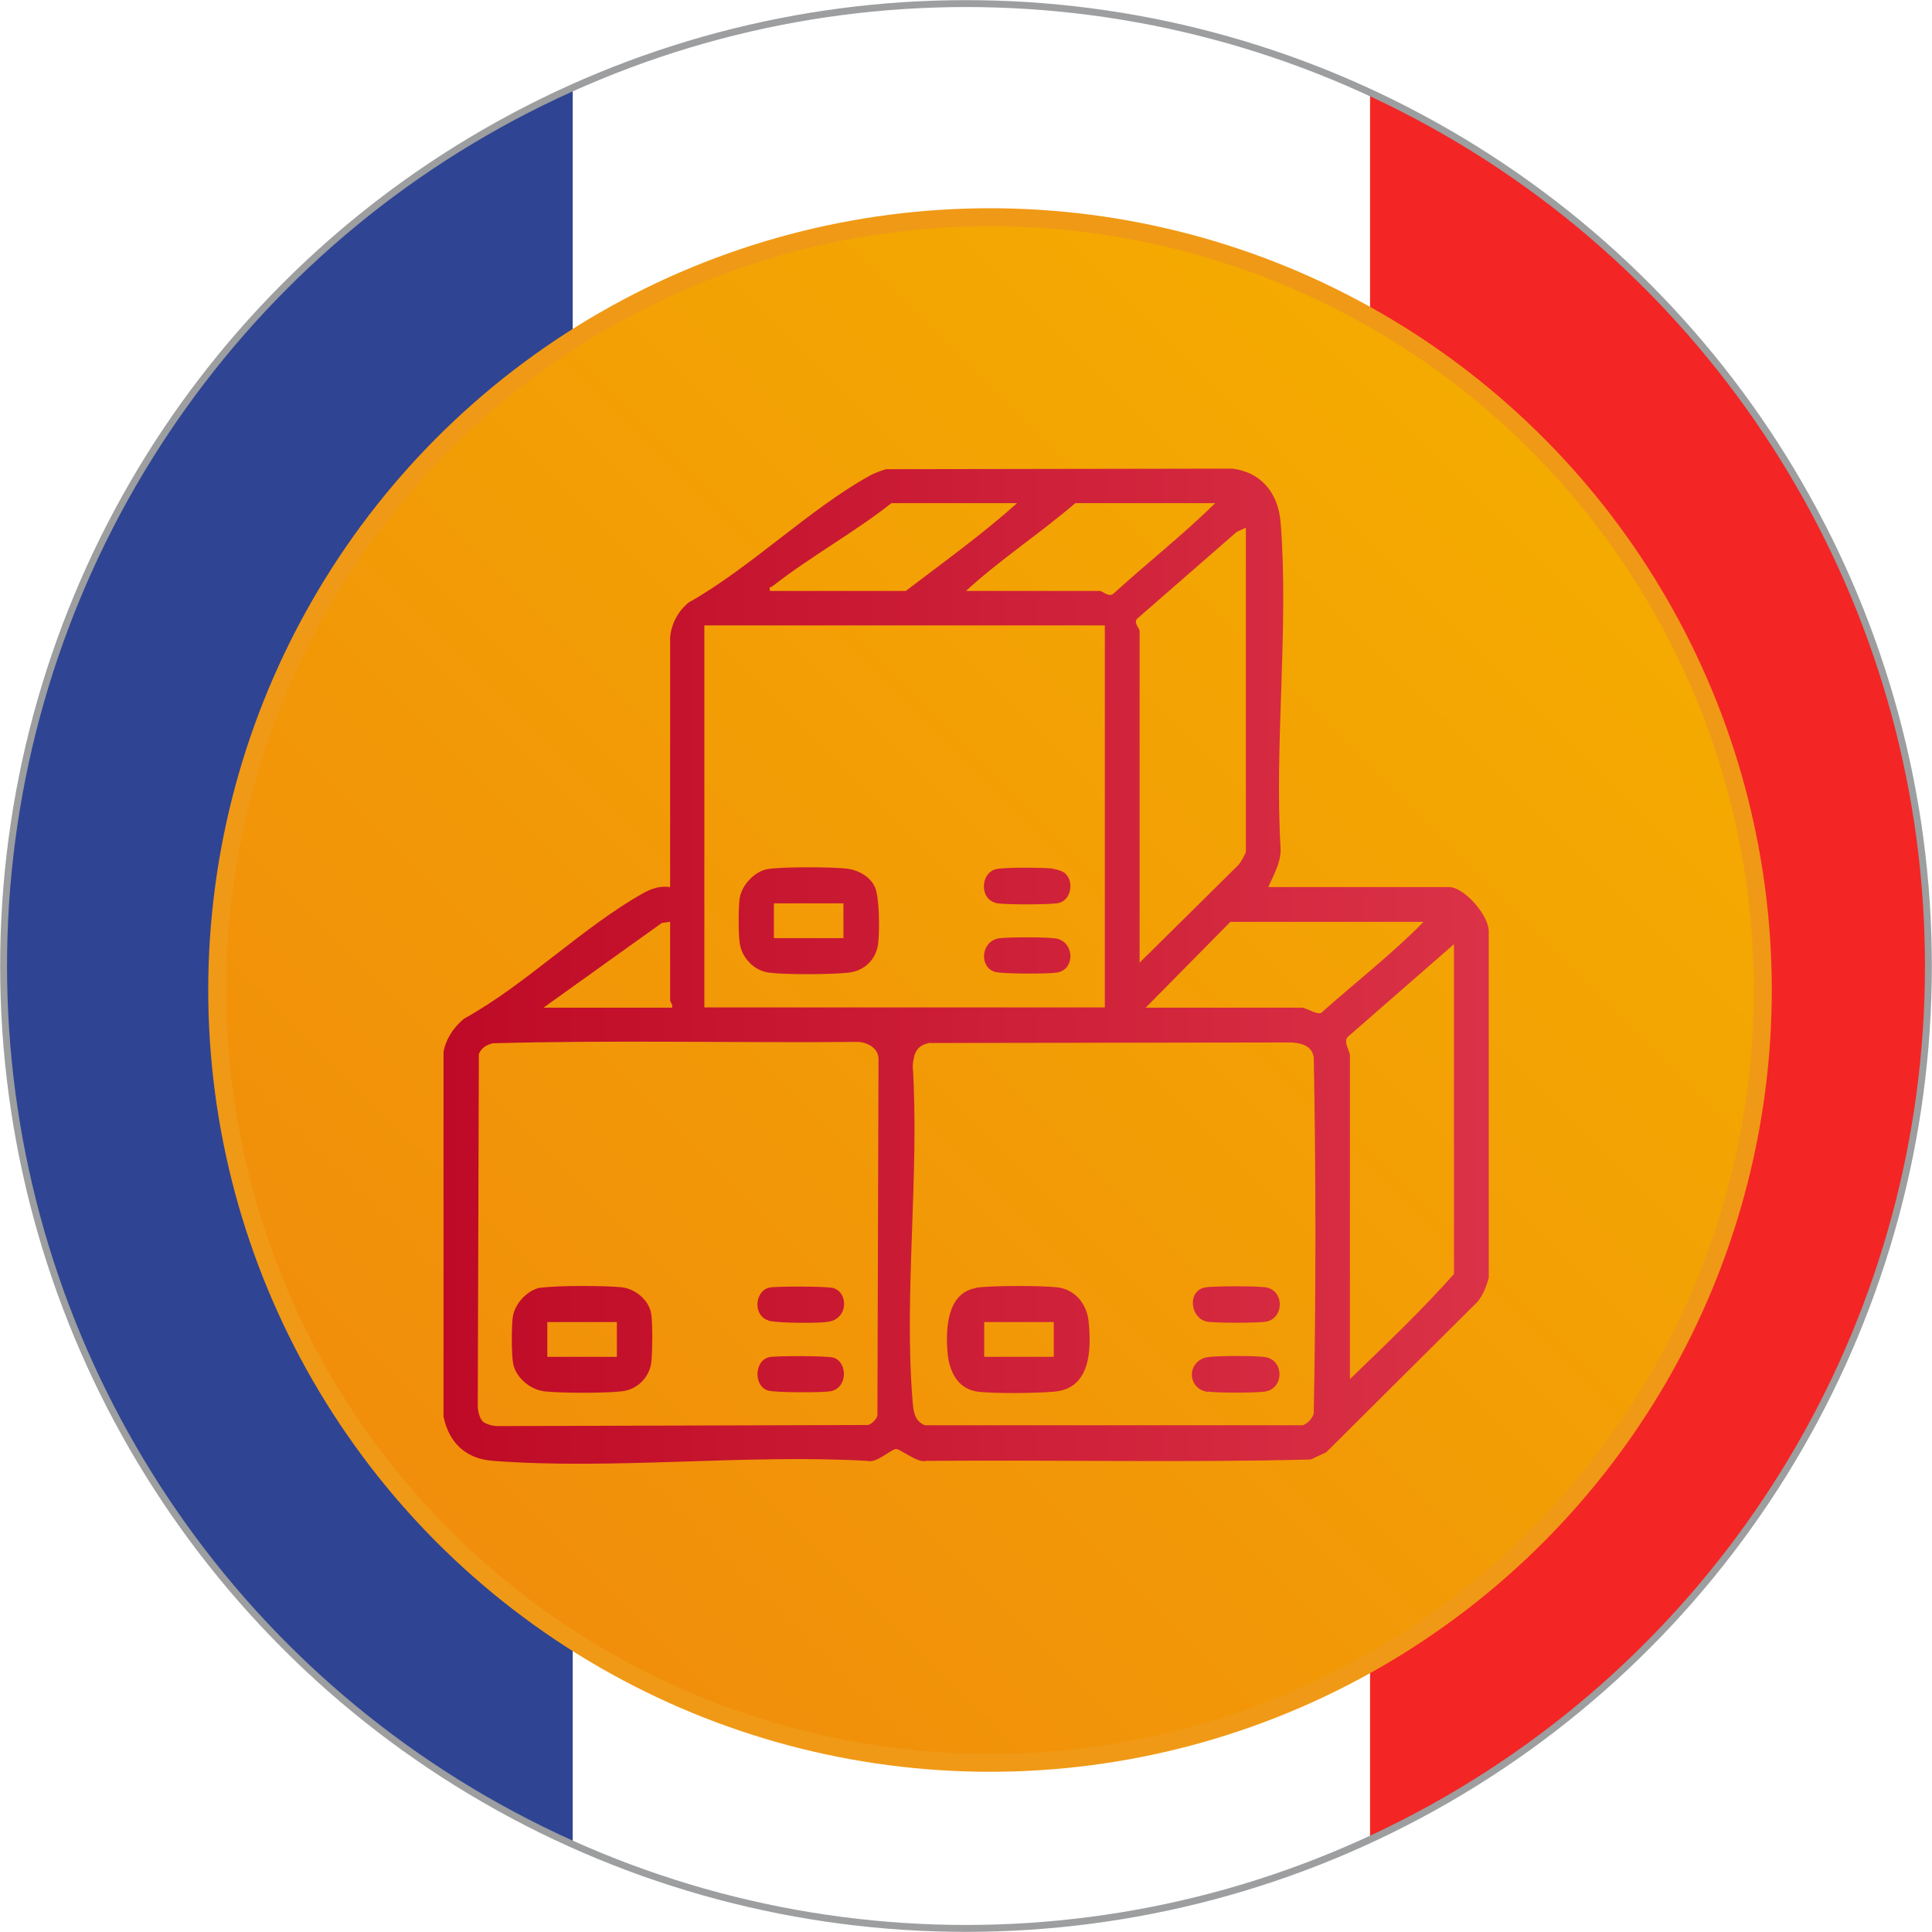 <?xml version="1.0" encoding="UTF-8"?>
<svg id="Capa_1" data-name="Capa 1" xmlns="http://www.w3.org/2000/svg" xmlns:xlink="http://www.w3.org/1999/xlink" viewBox="0 0 70 70">
  <defs>
    <style>
      .cls-1 {
        filter: url(#drop-shadow-3);
      }

      .cls-2 {
        fill: #f42525;
      }

      .cls-3 {
        fill: #2f4493;
      }

      .cls-4 {
        fill: #fff;
      }

      .cls-5 {
        stroke: #9c9e9f;
        stroke-width: .25px;
      }

      .cls-5, .cls-6 {
        fill: none;
        stroke-miterlimit: 10;
      }

      .cls-6 {
        stroke: #f09916;
        stroke-width: .65px;
      }

      .cls-7 {
        fill: url(#Degradado_sin_nombre_42);
      }

      .cls-8 {
        fill: url(#Degradado_sin_nombre_51);
      }

      .cls-9 {
        clip-path: url(#clippath);
      }
    </style>
    <clipPath id="clippath">
      <circle class="cls-5" cx="35" cy="35" r="34.87"/>
    </clipPath>
    <filter id="drop-shadow-3" x="4.75" y="4.86" width="62.16" height="62.16" filterUnits="userSpaceOnUse">
      <feOffset dx=".87" dy=".87"/>
      <feGaussianBlur result="blur" stdDeviation=".87"/>
      <feFlood flood-color="#000" flood-opacity=".25"/>
      <feComposite in2="blur" operator="in"/>
      <feComposite in="SourceGraphic"/>
    </filter>
    <linearGradient id="Degradado_sin_nombre_51" data-name="Degradado sin nombre 51" x1="15.2" y1="54.8" x2="54.8" y2="15.2" gradientUnits="userSpaceOnUse">
      <stop offset="0" stop-color="#f18e0b"/>
      <stop offset="1" stop-color="#f4ab00"/>
    </linearGradient>
    <linearGradient id="Degradado_sin_nombre_42" data-name="Degradado sin nombre 42" x1="16.06" y1="35" x2="53.94" y2="35" gradientUnits="userSpaceOnUse">
      <stop offset="0" stop-color="#be0a26"/>
      <stop offset="1" stop-color="#db3247"/>
    </linearGradient>
  </defs>
  <g>
    <g class="cls-9">
      <g>
        <rect class="cls-3" x="-8.01" y=".48" width="28.81" height="70.18"/>
        <rect class="cls-4" x="20.75" y=".48" width="28.81" height="70.18"/>
        <rect class="cls-2" x="49.64" y=".48" width="28.81" height="70.18"/>
      </g>
    </g>
    <circle class="cls-5" cx="35" cy="35" r="34.87"/>
  </g>
  <g class="cls-1">
    <circle class="cls-8" cx="35" cy="35" r="28"/>
    <circle class="cls-6" cx="35" cy="35" r="28"/>
  </g>
  <path id="gofNn8" class="cls-7" d="M45.95,32.14h6.55c.55,0,1.44,1.02,1.44,1.6v12.55c-.08.31-.2.62-.4.87l-5.49,5.46-.56.26c-4.63.12-9.29.01-13.94.05-.28.1-.96-.45-1.09-.43-.19.02-.71.53-1.04.43-4.41-.25-9.18.33-13.55,0-.99-.07-1.6-.65-1.8-1.6v-13.22c.09-.48.37-.89.74-1.2,2.22-1.22,4.32-3.33,6.48-4.54.32-.18.62-.28.99-.23v-9.06c.05-.49.29-.94.67-1.25,2.23-1.25,4.38-3.39,6.57-4.6.19-.1.38-.17.58-.23l12.56-.02c1.07.14,1.66.92,1.74,1.96.3,3.81-.23,8,0,11.84,0,.51-.26.92-.45,1.37ZM36.85,18.23h-4.55c-1.36,1.07-2.96,1.95-4.31,3.01-.06.05-.14,0-.09.17h4.92c1.36-1.04,2.76-2.04,4.03-3.18ZM44.03,18.23h-5.07c-1.28,1.1-2.72,2.04-3.96,3.18h4.85c.08,0,.32.23.48.11,1.22-1.11,2.53-2.14,3.7-3.29ZM45.14,19.12l-.33.15-3.6,3.14c-.16.14.08.36.08.45v12.02l3.59-3.55c.07-.08.26-.41.26-.48v-11.73ZM40.03,22.66h-14.51s0,13.84,0,13.84h14.51s0-13.84,0-13.84ZM24.27,33.4l-.29.04-4.29,3.07h4.66c.04-.1-.07-.22-.07-.26v-2.85ZM51.57,33.4h-6.99l-3.07,3.11h5.66c.15,0,.52.26.7.19,1.23-1.1,2.55-2.12,3.7-3.29ZM48.91,49.97c1.28-1.24,2.59-2.48,3.77-3.81v-11.95l-3.85,3.36c-.17.18.08.51.08.67v11.73ZM17.49,51.5c.1.1.38.17.53.17l13.44-.04c.15-.06.27-.18.33-.33l.04-12.92c.01-.41-.42-.63-.78-.63-4.4.04-8.81-.07-13.2.05-.22.06-.41.16-.5.39l-.04,12.77c0,.15.07.43.17.53ZM33.72,37.78c-.5.08-.61.36-.65.83.25,3.95-.33,8.31,0,12.21.03.35.08.67.44.82h13.7c.18-.08.33-.23.39-.42.08-4.29.08-8.63,0-12.92-.08-.41-.42-.5-.8-.53l-13.08.02ZM35.35,46.66c.56-.09,2.36-.08,2.94-.02.65.07,1.08.59,1.15,1.22.11,1.02.08,2.44-1.22,2.56-.64.06-2.2.08-2.81,0-.73-.1-1.03-.77-1.08-1.43-.07-.83-.02-2.14,1.02-2.32ZM38.18,47.9h-2.52v1.26h2.52v-1.26ZM43.71,47.88c.26.06,1.92.06,2.19,0,.62-.14.63-1.09,0-1.23-.27-.06-1.99-.06-2.26,0-.62.14-.52,1.09.07,1.23ZM43.76,50.42c.39.05,1.69.05,2.07,0,.69-.11.7-1.09.06-1.24-.31-.07-1.78-.06-2.13-.01-.54.08-.77.69-.39,1.08.1.1.24.16.38.18ZM19.59,46.66c.56-.09,2.36-.08,2.94-.02.5.06,1.01.48,1.07,1,.05.38.04,1.32,0,1.7-.06.56-.51,1.01-1.07,1.07-.6.07-2.21.07-2.81,0-.51-.06-1.04-.5-1.13-1.02-.06-.35-.06-1.32-.01-1.68.07-.48.54-.98,1.01-1.06ZM22.35,47.9h-2.52v1.26h2.52v-1.26ZM27.82,50.38c.24.08,1.96.08,2.26.03.63-.1.65-1.05.12-1.22-.23-.07-2.06-.07-2.32-.02-.56.12-.58,1.05-.06,1.21ZM27.84,47.85c.3.09,1.83.1,2.17.04.73-.11.73-1.05.19-1.22-.23-.07-2.06-.07-2.32-.02-.54.12-.61,1.02-.04,1.19ZM27.8,31.49c.55-.09,2.3-.08,2.87-.02.42.05.85.28,1.03.67.17.37.17,1.59.12,2.03-.06.58-.5,1.01-1.07,1.07-.63.07-2.27.08-2.89,0-.55-.07-.99-.55-1.06-1.08-.05-.35-.05-1.26,0-1.61.07-.48.54-.98,1.01-1.06ZM30.56,32.73h-2.52v1.26h2.52v-1.26ZM38.15,31.47c-.36-.04-1.74-.05-2.06.02-.57.13-.63,1.13.06,1.24.32.05,1.9.05,2.2-.01.46-.1.57-.77.25-1.07-.1-.09-.32-.16-.46-.17ZM36.03,35.21c.25.08,1.95.08,2.26.03.65-.1.65-1.03.05-1.22-.25-.08-1.89-.07-2.17-.02-.64.13-.69,1.04-.13,1.21Z"/>
</svg>